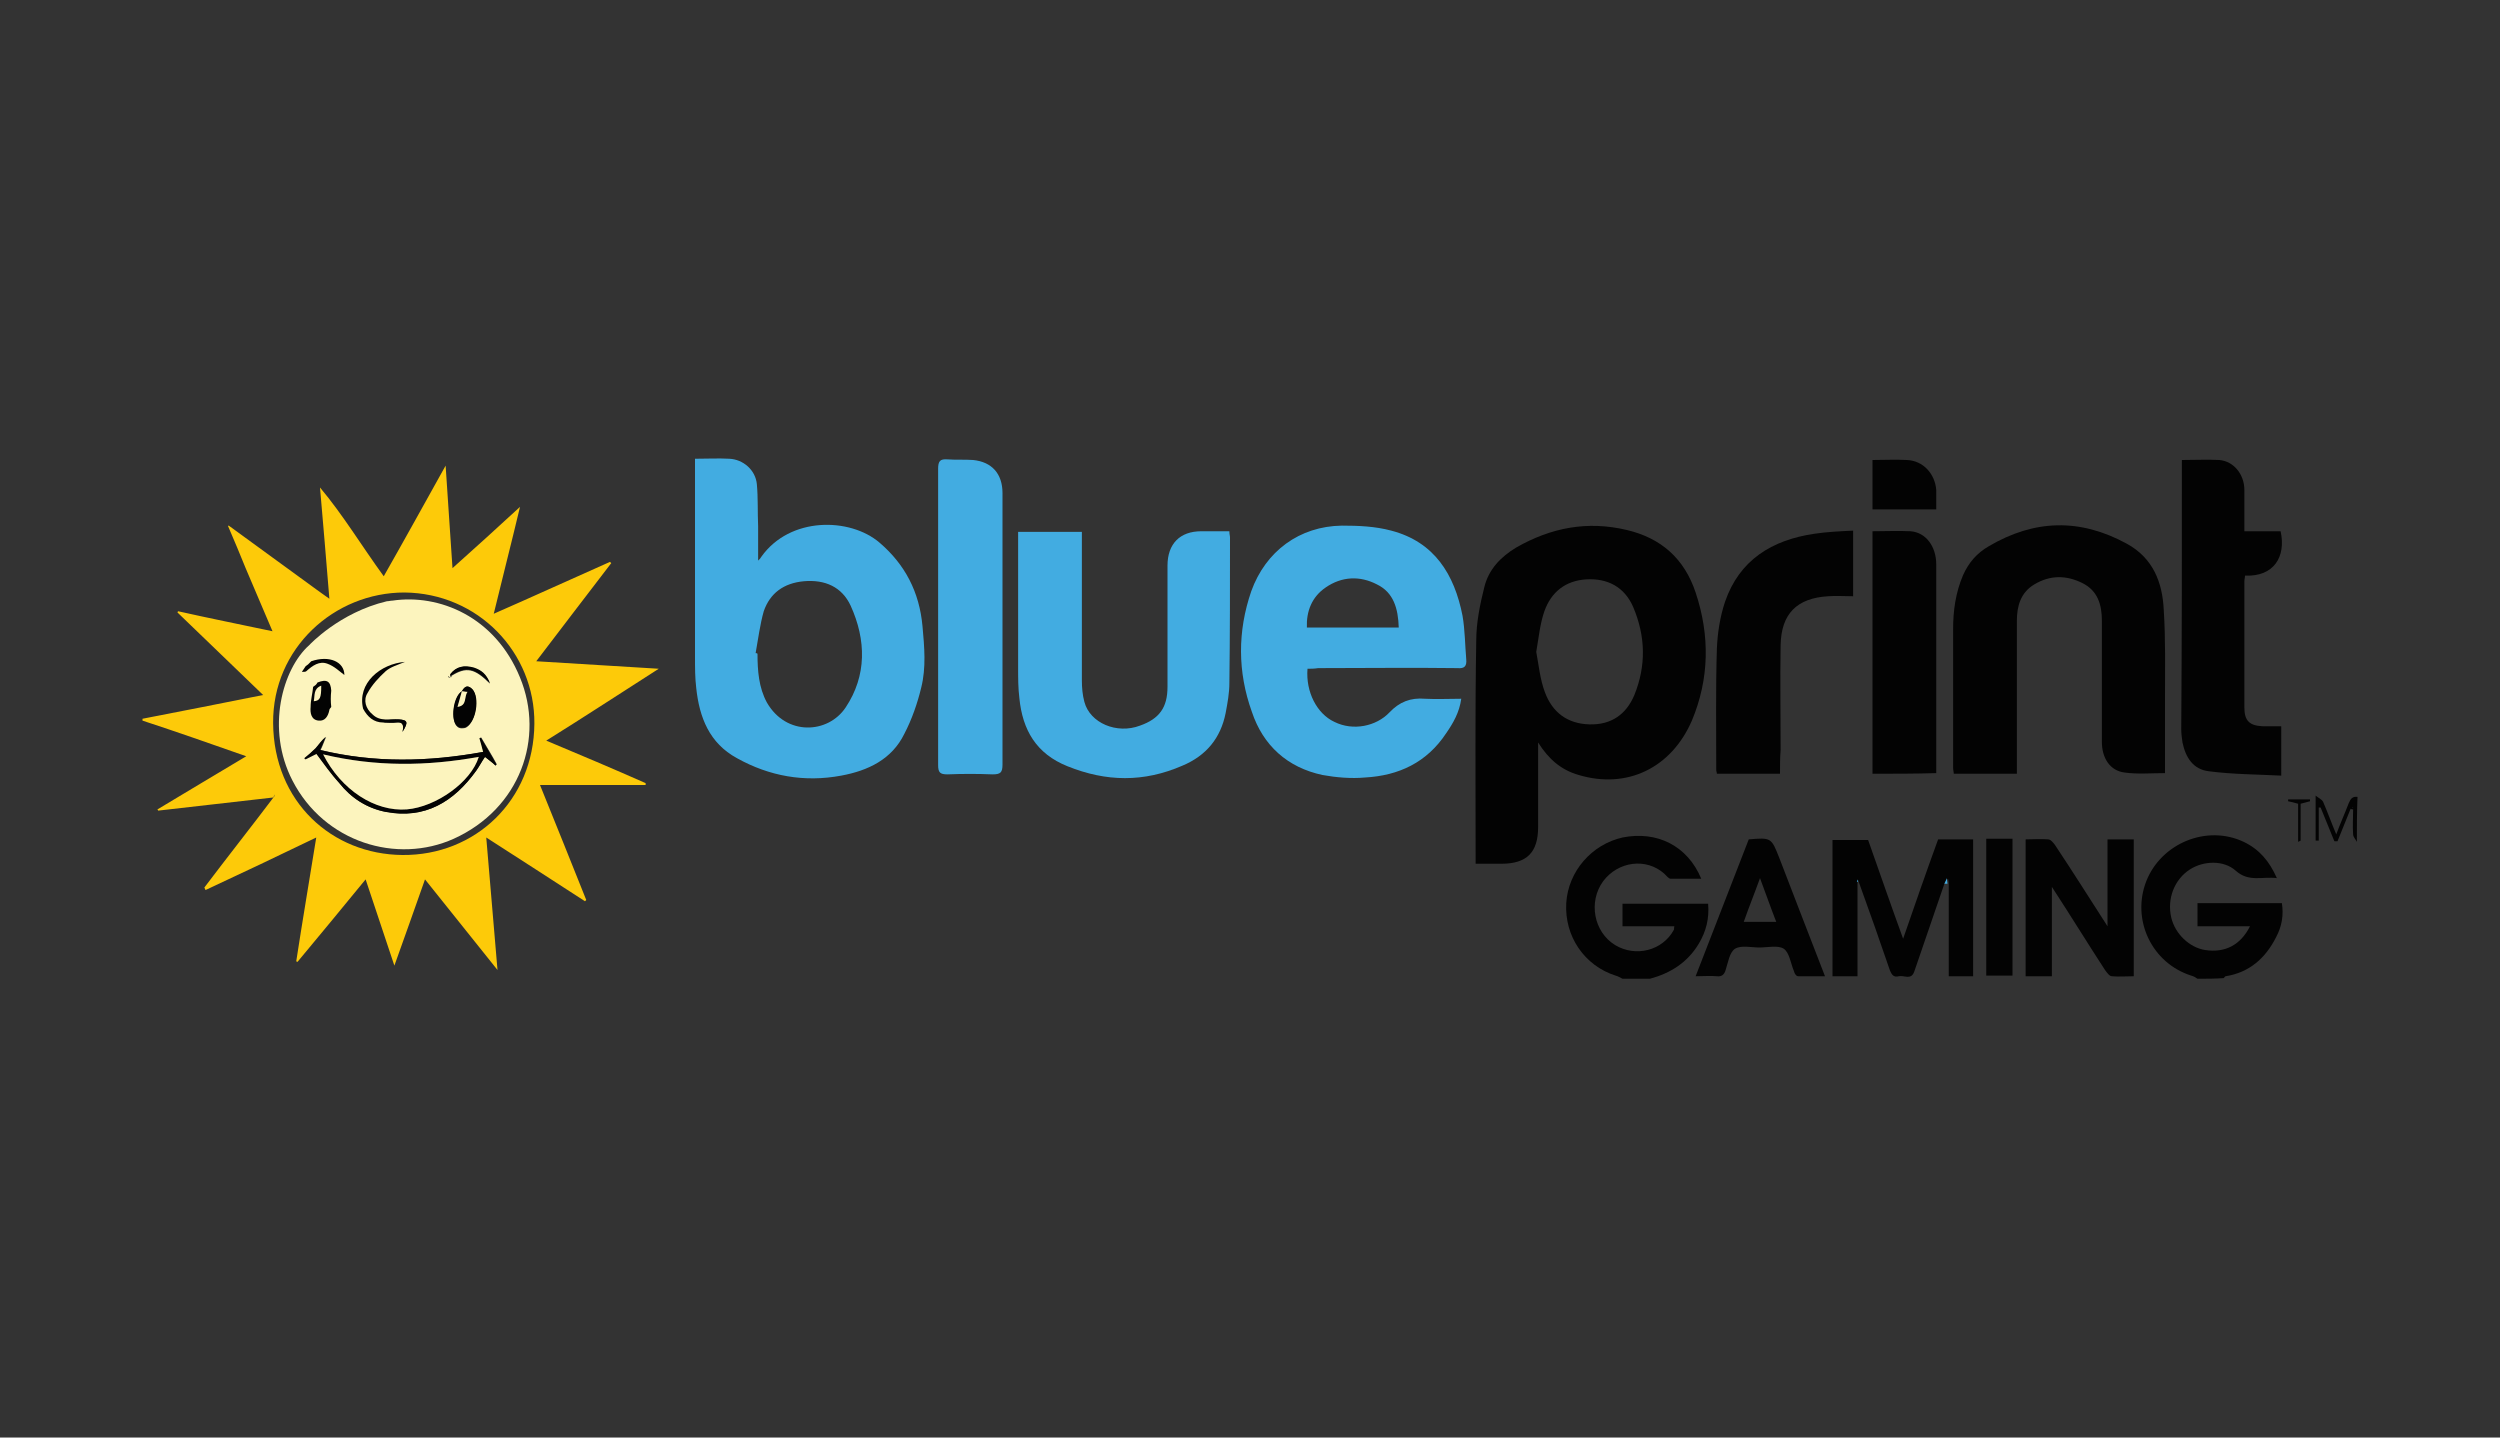 <?xml version="1.0" encoding="UTF-8"?>
<!-- Generator: Adobe Illustrator 23.0.0, SVG Export Plug-In . SVG Version: 6.00 Build 0)  -->
<svg xmlns="http://www.w3.org/2000/svg" xmlns:xlink="http://www.w3.org/1999/xlink" version="1.1" id="Layer_1" x="0px" y="0px" viewBox="0 0 400 230" style="enable-background:new 0 0 400 230;" xml:space="preserve">
<rect x="0" y="0" width="400" height="230" fill="#333333" stroke="none"/>
<style type="text/css">
	.st0{display:none;}
	.st1{display:inline;}
	.st2{fill:#030303;}
	.st3{fill:#FDCA09;}
	.st4{fill:#42ACE1;}
	.st5{fill:#FCF4BE;}
</style>
<g class="st0">
	<rect x="-12" y="-9" class="st1" width="424" height="252"></rect>
</g>
<g>
	<path class="st2" d="M259.6,156.6c-0.4-0.2-0.7-0.4-1.1-0.5c-5-1.6-8.2-6.3-7.9-11.6c0.3-5.1,4.1-9.4,9-10.5   c5.5-1.1,10.4,1.3,12.6,6.6c-1.7,0-3.3,0-4.9,0c-0.3,0-0.7-0.5-1-0.8c-2.9-2.6-7.4-2-9.8,1.2c-2.4,3.3-1.5,8.1,1.9,10.2   c3.3,2,7.6,0.9,9.4-2.4c0.1-0.1,0-0.3,0.1-0.6c-1.4,0-2.8,0-4.2,0c-1.4,0-2.7,0-4.1,0c0-1.2,0-2.3,0-3.6c4.5,0,9,0,13.7,0   c0.2,2.3-0.3,4.4-1.5,6.4c-1.8,3-4.5,4.7-7.8,5.6C262.4,156.6,261,156.6,259.6,156.6z"></path>
	<path class="st2" d="M351.6,156.6c-0.3-0.2-0.6-0.4-1-0.5c-6.3-2-9.6-8.9-7.2-15.1c2.4-6.1,9.7-9.1,15.6-6.3   c2.5,1.2,4.1,3.1,5.3,5.8c-2.3-0.3-4.5,0.7-6.6-1.2c-1.9-1.7-5.1-1.6-7.3-0.2c-2.5,1.6-3.7,4.7-3,7.7c0.6,2.6,2.9,4.8,5.4,5.2   c3.2,0.5,5.7-0.8,7.2-3.8c-2.8,0-5.6,0-8.4,0c0-1.3,0-2.5,0-3.7c4.5,0,8.9,0,13.5,0c0.3,1.9,0,3.7-0.9,5.4   c-1.7,3.4-4.3,5.7-8.1,6.3c-0.1,0-0.2,0.2-0.3,0.3C354.4,156.6,353,156.6,351.6,156.6z"></path>
	<path class="st2" d="M377.1,134.7c-0.2-0.4-0.6-0.8-0.6-1.2c-0.1-1.3,0-2.7,0-4c-0.1,0-0.3,0-0.4-0.1c-0.7,1.7-1.4,3.5-2.1,5.2   c-0.2,0-0.3,0-0.5,0c-0.7-1.8-1.5-3.6-2.2-5.4c-0.1,0-0.2,0-0.3,0c0,1.8,0,3.5,0,5.3c-0.2,0-0.3,0-0.5,0c0-2.3,0-4.5,0-7.2   c0.5,0.4,1,0.6,1.2,1c0.7,1.6,1.3,3.3,2.1,5.2c0.7-1.9,1.4-3.4,2-5c0.3-0.7,0.6-1.1,1.4-1C377.1,130,377.1,132.4,377.1,134.7z    M376.5,129.2C376.5,129.1,376.4,129.1,376.5,129.2c-0.1-0.1-0.2,0-0.2,0C376.3,129.2,376.4,129.2,376.5,129.2   C376.5,129.2,376.5,129.2,376.5,129.2z"></path>
	<path class="st3" d="M43.7,127.6c-6.1,0.7-12.3,1.4-18.4,2.1c0-0.1-0.1-0.1-0.1-0.2c4.7-2.8,9.3-5.6,14.2-8.5   c-5.7-2-11.1-3.9-16.6-5.7c0-0.1,0-0.2,0-0.3c6.3-1.2,12.7-2.5,19.3-3.8c-4.7-4.5-9.2-8.9-13.7-13.2c0-0.1,0.1-0.2,0.1-0.2   c4.9,1.1,9.9,2.1,15.1,3.2c-1.5-3.5-2.9-6.8-4.3-10.1c-0.9-2.2-1.8-4.4-2.8-6.7c0,0,0.1-0.1,0.1-0.1c4.7,3.4,9.3,6.8,14,10.2   c0.6,0.4,1.2,0.9,2.1,1.5c-0.5-6.2-1-12-1.5-17.8c3.7,4.4,6.7,9.4,10.2,14.2c3.3-5.8,6.5-11.6,9.9-17.7c0.4,5.6,0.7,10.9,1.1,16.4   c3.7-3.3,7.1-6.4,10.8-9.8c-1.4,5.9-2.8,11.3-4.2,17.1c6.4-2.8,12.5-5.6,18.6-8.3c0.1,0.1,0.1,0.1,0.2,0.2   c-3.9,5.1-7.9,10.3-12,15.7c6.6,0.4,12.9,0.8,19.6,1.2c-6.1,3.9-11.9,7.7-18,11.5c5.5,2.3,10.7,4.5,15.9,6.8c0,0.1,0,0.2,0,0.3   c-5.6,0-11.1,0-16.9,0c2.6,6.4,5,12.4,7.4,18.4c-0.1,0.1-0.1,0.1-0.2,0.2c-5.2-3.4-10.4-6.7-15.8-10.2c0.6,7.1,1.2,14,1.8,21.2   c-4-5-7.7-9.6-11.6-14.5c-1.6,4.6-3.2,9-4.9,13.8c-1.6-4.7-3-9.1-4.6-13.8c-3.7,4.5-7.3,8.9-10.9,13.2c-0.1,0-0.2-0.1-0.2-0.1   c1-6.5,2.1-13,3.2-19.8c-6,2.9-11.9,5.7-17.7,8.4c-0.1-0.1-0.1-0.2-0.2-0.4c3.7-4.9,7.5-9.7,11.2-14.6c0-0.1,0-0.2,0-0.3   C43.8,127.5,43.8,127.5,43.7,127.6z M64.7,94.8c-11.2,0-21.1,8.9-21,20.9c0.1,12.6,9.4,21,20.7,21.1c11.6,0.1,21-8.7,21.1-21   C85.6,104.4,76.5,94.9,64.7,94.8z"></path>
	<path class="st2" d="M246.1,118.8c0,4.8,0,9.2,0,13.5c0,4.1-1.8,5.9-5.9,5.9c-1.3,0-2.6,0-4.1,0c0-0.5,0-1,0-1.4   c0-11.4-0.1-22.9,0.1-34.3c0-2.9,0.6-5.8,1.3-8.6c0.7-2.8,2.6-4.8,5.1-6.3c5.6-3.2,11.4-4.3,17.7-2.8c5.5,1.3,9.2,4.6,11,10   c2.3,6.9,2.2,13.8-0.6,20.5c-3.3,7.6-10.4,11-18.1,8.7C249.8,123.2,247.8,121.5,246.1,118.8z M245.8,104.3c0.4,2.1,0.6,4.4,1.4,6.5   c1.2,3.2,3.6,5,7.1,5.1c3.5,0.1,5.9-1.6,7.2-4.7c1.9-4.7,1.8-9.4-0.2-14.1c-1.4-3.2-4.1-4.6-7.5-4.4c-3.3,0.2-5.6,2-6.7,5.1   C246.4,99.8,246.2,102,245.8,104.3z"></path>
	<path class="st4" d="M111.2,73.4c2,0,3.7-0.1,5.5,0c2.2,0.1,4.2,1.8,4.4,4.1c0.2,2.2,0.1,4.4,0.2,6.7c0,1.7,0,3.5,0,5.5   c0.3-0.3,0.4-0.4,0.5-0.6c4.6-6.5,14.2-6.3,18.9-2.3c4.1,3.5,6.4,7.9,6.9,13.4c0.3,3.3,0.6,6.6-0.2,9.8c-0.6,2.5-1.5,5.1-2.7,7.4   c-2,4.1-5.8,5.9-10.1,6.7c-5.9,1.1-11.5,0.1-16.7-2.8c-4.4-2.4-6-6.5-6.5-11.2c-0.2-1.6-0.2-3.3-0.2-5c0-10,0-20.1,0-30.1   C111.2,74.6,111.2,74.1,111.2,73.4z M120.9,104.5c0.1,0,0.2,0,0.3,0.1c0,2.7,0.2,5.4,1.5,7.8c3.1,5.4,9.8,5,12.6,0.8   c3.4-5.1,3.3-10.8,0.8-16.3c-1.4-3-4.1-4.2-7.5-3.9c-3.2,0.3-5.4,1.9-6.4,4.8C121.6,99.9,121.3,102.3,120.9,104.5z"></path>
	<path class="st4" d="M209.2,107c-0.3,3.7,1.5,7.2,4.3,8.5c3,1.5,6.7,0.7,8.8-1.5c1.6-1.7,3.4-2.4,5.7-2.2c1.9,0.1,3.8,0,5.8,0   c-0.3,2.2-1.3,3.9-2.4,5.5c-3.1,4.7-7.6,6.8-13,7.1c-2.2,0.2-4.6,0-6.8-0.4c-5.6-1.2-9.5-4.7-11.3-10.1c-2.3-6.4-2.3-12.9-0.1-19.3   c2.3-6.4,7.7-10.4,14.5-10.5c2.6,0,5.3,0.1,7.9,0.8c6.9,1.8,10.1,7,11.4,13.6c0.4,2.3,0.4,4.7,0.6,7c0.1,1.1-0.3,1.5-1.4,1.4   c-7.4-0.1-14.8,0-22.3,0C210.3,107,209.7,107,209.2,107z M223.8,100.4c-0.1-3-0.8-5.6-3.5-6.9c-2.7-1.4-5.6-1.3-8.2,0.5   c-2.2,1.5-3.1,3.8-3,6.4C214.1,100.4,218.9,100.4,223.8,100.4z"></path>
	<path class="st2" d="M322.7,123.8c-3.4,0-6.7,0-10.1,0c0-0.3-0.1-0.6-0.1-0.9c0-7.4,0-14.9,0-22.3c0-2.9,0.4-5.8,1.6-8.6   c0.9-2,2.2-3.5,4.1-4.6c7.3-4.3,14.6-4.5,22.1-0.4c4.2,2.3,5.7,6.2,5.9,10.6c0.3,4.6,0.2,9.3,0.2,13.9c0,4.1,0,8.1,0,12.2   c-2.2,0-4.4,0.2-6.5-0.1c-2.3-0.3-3.6-2.3-3.6-4.9c0-6.5,0-13,0-19.4c0-2.6-0.7-4.8-3.1-6c-2.6-1.3-5.2-1.3-7.7,0.2   c-2.2,1.3-2.8,3.5-2.8,5.8c0,7.7,0,15.3,0,23C322.7,122.7,322.7,123.3,322.7,123.8z"></path>
	<path class="st4" d="M196.7,85c0,0.5,0.1,0.7,0.1,1c0,7.8,0,15.5-0.1,23.3c0,1.6-0.3,3.2-0.6,4.8c-0.8,4-3.1,6.8-6.9,8.4   c-6.2,2.7-12.2,2.6-18.4,0.1c-5-2-7.2-5.8-7.7-10.9c-0.2-1.6-0.2-3.2-0.2-4.8c0-6.7,0-13.4,0-20.2c0-0.5,0-1,0-1.6   c3.4,0,6.7,0,10.2,0c0,0.5,0,1,0,1.5c0,7.4,0,14.9,0,22.3c0,1.1,0.1,2.3,0.4,3.4c0.9,3.4,5.2,5.2,8.9,3.8c3.1-1.1,4.4-2.9,4.4-6.2   c0-6.5,0-13,0-19.4c0-3.5,2-5.5,5.4-5.5C193.5,85,195,85,196.7,85z"></path>
	<path class="st2" d="M349.1,73.6c2.1,0,4.1-0.1,6,0c2.3,0.2,4,2.3,4,4.8c0,2.2,0,4.3,0,6.6c2,0,3.9,0,5.8,0   c0.9,4.1-1.1,7.3-5.7,7.1c0,0.3-0.1,0.6-0.1,0.9c0,6.7,0,13.4,0,20.2c0,2.1,0.8,2.9,2.9,3c1,0,2,0,3,0c0,2.5,0,5,0,7.9   c-3.9-0.2-7.8-0.2-11.6-0.7c-2.5-0.3-3.7-2.2-4.2-4.6c-0.1-0.7-0.2-1.4-0.2-2.1C349.1,102.4,349.1,88.1,349.1,73.6z"></path>
	<path class="st4" d="M150.1,98.7c0-7.9,0-15.8,0-23.7c0-1.2,0.3-1.6,1.5-1.5c1.4,0.1,2.7,0,4.1,0.1c3,0.3,4.7,2.2,4.7,5.3   c0,2.6,0,5.3,0,7.9c0,11.8,0,23.7,0,35.5c0,1.3-0.3,1.6-1.6,1.6c-2.4-0.1-4.8-0.1-7.2,0c-1.2,0-1.5-0.3-1.5-1.5   C150.1,114.5,150.1,106.6,150.1,98.7C150.1,98.7,150.1,98.7,150.1,98.7z"></path>
	<path class="st2" d="M284.8,123.8c-3.5,0-6.8,0-10.1,0c0-0.2-0.1-0.4-0.1-0.6c0-6.5-0.1-13,0.1-19.4c0.1-2.5,0.5-5.1,1.3-7.5   c2.3-6.7,7.5-9.9,14.3-10.9c2-0.3,4.1-0.4,6.2-0.5c0,3.6,0,7,0,10.5c-1.4,0-2.7-0.1-4,0c-5,0.3-7.5,2.8-7.6,7.8   c-0.1,5.6,0,11.2,0,16.8C284.8,121.2,284.8,122.5,284.8,123.8z"></path>
	<path class="st2" d="M299.6,123.8c0-13,0-25.8,0-38.8c2.1,0,4.1-0.1,6.1,0c2.5,0.2,4.1,2.5,4.1,5.3c0,10.8,0,21.7,0,32.5   c0,0.3,0,0.6,0,0.9C306.4,123.8,303,123.8,299.6,123.8z"></path>
	<path class="st2" d="M311.1,141.4c-1.6,4.7-3.2,9.3-4.8,14c-0.5,1.5-1.6,0.6-2.5,0.8c-0.8,0.2-1.1-0.2-1.4-0.9   c-1.6-4.7-3.3-9.5-5-14.2c0-0.1-0.1-0.2-0.1-0.3c0,0.1-0.1,0.2-0.1,0.4c0,5,0,9.9,0,15c-1.2,0-2.6,0-4,0c0-7.3,0-14.5,0-21.8   c1.9,0,3.7,0,5.7,0c1.8,5.1,3.6,10.3,5.6,15.8c1.9-5.5,3.7-10.7,5.6-15.9c1.9,0,3.7,0,5.6,0c0,7.3,0,14.5,0,21.9   c-1.3,0-2.7,0-3.9,0c0-5,0-9.9,0-14.7c0-0.2,0-0.4-0.1-0.9C311.2,141,311.2,141.2,311.1,141.4z"></path>
	<path class="st2" d="M337.2,134.3c1.5,0,2.8,0,4.2,0c0,7.3,0,14.5,0,21.9c-1.2,0-2.4,0.1-3.5,0c-0.4,0-0.8-0.6-1.1-1   c-2.8-4.3-5.5-8.7-8.5-13.3c0,5,0,9.6,0,14.3c-1.5,0-2.9,0-4.2,0c0-7.3,0-14.5,0-21.9c1.2,0,2.4-0.1,3.6,0c0.4,0,0.8,0.5,1.1,0.9   c2.8,4.2,5.5,8.5,8.4,13C337.2,143.3,337.2,138.9,337.2,134.3z"></path>
	<path class="st2" d="M271.3,156.2c2.9-7.5,5.7-14.7,8.5-21.9c3.6-0.3,3.6-0.3,4.9,3c2.4,6.2,4.8,12.5,7.3,18.9c-1.5,0-2.9,0-4.3,0   c-0.2,0-0.4-0.2-0.5-0.4c-0.1-0.1-0.1-0.3-0.2-0.5c-0.5-1.2-0.7-2.9-1.6-3.5c-0.9-0.6-2.6-0.2-3.9-0.2c-1.3,0-2.9-0.4-3.9,0.2   c-0.9,0.6-1.1,2.2-1.5,3.4c-0.2,0.7-0.6,1.1-1.4,1C273.7,156.1,272.6,156.2,271.3,156.2z M281.6,140.5c-0.9,2.5-1.8,4.7-2.6,7   c1.8,0,3.4,0,5.2,0C283.3,145.2,282.5,142.9,281.6,140.5z"></path>
	<path class="st2" d="M317.8,134.2c1.4,0,2.7,0,4.2,0c0,3.7,0,7.3,0,10.9c0,3.6,0,7.3,0,11c-1.4,0-2.8,0-4.2,0   C317.8,148.8,317.8,141.6,317.8,134.2z"></path>
	<path class="st2" d="M299.6,73.6c1.9,0,3.7-0.1,5.5,0c2.6,0.1,4.5,2.2,4.7,4.8c0,1,0,2,0,3.1c-3.4,0-6.8,0-10.2,0   C299.6,78.9,299.6,76.3,299.6,73.6z"></path>
	<path class="st2" d="M368.1,128.6c0,2,0,4,0,5.9c0,0-0.2,0.1-0.4,0.2c0-2.1,0-4.1,0-6.1c-0.7-0.2-1.1-0.3-1.6-0.4   c0-0.1,0-0.2,0-0.3c1.2,0,2.3,0,3.5,0c0,0.1,0,0.2,0,0.3C369.3,128.3,368.8,128.4,368.1,128.6z"></path>
	<path class="st4" d="M311.1,141.4c0.1-0.2,0.2-0.4,0.4-0.9c0,0.5,0.1,0.7,0.1,0.9C311.4,141.4,311.2,141.4,311.1,141.4z"></path>
	<path class="st4" d="M297.1,141.1c0-0.1,0.1-0.2,0.1-0.4c0,0.1,0.1,0.2,0.1,0.3c0,0-0.1,0.1-0.1,0.1L297.1,141.1z"></path>
	<path class="st3" d="M36.6,84.3c0-0.1-0.1-0.1-0.1-0.2C36.6,84.1,36.6,84.2,36.6,84.3C36.7,84.2,36.6,84.3,36.6,84.3z"></path>
	<g>
		<path class="st5" d="M73.9,110.6C73.9,110.6,73.9,110.6,73.9,110.6C73.9,110.6,73.9,110.6,73.9,110.6L73.9,110.6z"></path>
		<path class="st5" d="M83.2,108.4c-4-9.8-13-13.4-20.4-12.3c-0.3,0-0.6,0.1-0.9,0.1c-7.6,1.8-12.4,7-12.4,7    c-4.3,3.8-7,13.4-2.7,21.7c5.1,9.9,16.7,13.4,25.8,9.3C83.2,129.4,87.2,118.1,83.2,108.4z M75.8,106.9c1.2,0.4,2,1,2.6,2.5    c-2.5-2.5-3.8-2.7-6.1-1.3c0,0.1-0.1,0.2-0.1,0.3c0-0.2-0.1-0.3-0.1-0.5C73,106.6,74.3,106.4,75.8,106.9z M74.6,116.4    c-0.4,0.2-1.1,0.2-1.4-0.1c-1.2-0.9-0.6-4.8,0.7-5.7c0.5-0.9,1-1,1.7-0.3C76.7,111.7,76.1,115.5,74.6,116.4z M71.8,108.3    c0.1,0,0.2,0.1,0.2,0.1c0,0,0,0,0,0C71.9,108.4,71.9,108.4,71.8,108.3C71.8,108.4,71.8,108.3,71.8,108.3z M63.8,115.1    c1.4,0.1,1.6,0.4,0.6,2c0.3-1.3-0.1-1.6-1-1.5c-0.7,0.1-1.3,0-2,0c0.2-0.1,0.4-0.3,0.7-0.4C62.6,115.1,63.2,115.1,63.8,115.1z     M79.3,122.5c-0.5-0.5-1.1-0.9-1.7-1.4c-0.5,0.7-0.9,1.5-1.4,2.2c-3.6,5-8.2,7.8-14.5,6.6c-3-0.6-5.5-2.2-7.4-4.6    c-1.3-1.5-2.4-3.1-3.6-4.7c-0.6,0.3-1.2,0.6-1.8,0.9c0-0.1-0.1-0.1-0.1-0.2c0.6-0.5,1.2-1,1.8-1.6c0.5-0.6,1-1.3,1.6-1.8    c-0.3,0.6-0.5,1.3-0.9,2.1c8.7,2.1,17.3,1.9,26.1,0.3c-0.2-0.8-0.4-1.5-0.6-2.2c0.1,0,0.1,0,0.2-0.1c0.8,1.4,1.7,2.8,2.5,4.3    C79.3,122.4,79.3,122.5,79.3,122.5z"></path>
	</g>
	<path class="st2" d="M53,113.1c-0.1,0.2-0.3,0.3-0.3,0.5c-0.2,1-0.7,1.8-1.7,1.7c-1.2-0.1-1.4-1.2-1.3-2.2c0-1.1,0.3-2.1,0.4-3.2   c0.1-0.1,0.3-0.2,0.4-0.3c0,0,0,0,0,0c0.1-0.1,0.2-0.2,0.3-0.4c0,0,0,0,0,0c1.5-0.6,2.1-0.2,2.2,1.3   C52.9,111.4,52.9,112.3,53,113.1z M50.2,112.2c1-0.1,1.2-0.5,1.2-2.5C50.1,110.2,50.4,111.3,50.2,112.2z"></path>
	<path class="st2" d="M59.6,114.3c1.2,1.2,2.8,0.7,4.2,0.8c1.4,0.1,1.6,0.4,0.6,2c0.3-1.3-0.1-1.6-1-1.5c-0.7,0.1-1.4,0-2.1,0   c-1.5,0-2.5-0.9-3.2-2.2c-1-4.1,2.8-7.2,6.7-7.5c-1.2,0.5-2.3,0.8-3.1,1.5c-1.1,1-2.2,2.2-2.9,3.5C58.1,112,58.5,113.4,59.6,114.3   C59.6,114.3,59.6,114.3,59.6,114.3C59.6,114.3,59.6,114.3,59.6,114.3z"></path>
	<path class="st2" d="M49.8,105.8c2.9-1,5.3,0.1,5.3,2.2c-0.8-0.6-1.6-1.4-2.7-1.8c-1.3-0.5-2.4,0.3-3.4,1.2   c-0.1,0.1-0.4,0.1-0.7,0.1c0,0,0,0,0,0c0.2-0.3,0.4-0.6,0.6-0.9c0,0,0,0,0,0c0.1-0.1,0.3-0.2,0.4-0.3c0,0,0,0,0,0   c0.1-0.1,0.2-0.2,0.3-0.3c0,0,0,0,0,0C49.6,106,49.7,105.9,49.8,105.8L49.8,105.8z"></path>
	<path class="st2" d="M50.6,120.6c-0.6,0.3-1.2,0.6-1.8,0.9c0-0.1-0.1-0.1-0.1-0.2c0.6-0.5,1.2-1,1.8-1.6c0.5-0.6,1-1.3,1.6-1.8   c-0.3,0.6-0.5,1.3-0.9,2.1c8.7,2.1,17.3,1.9,26.1,0.3c-0.2-0.8-0.4-1.5-0.6-2.2c0.1,0,0.1,0,0.2-0.1c0.8,1.4,1.7,2.8,2.5,4.3   c0,0.1-0.1,0.1-0.1,0.2c-0.5-0.5-1.1-0.9-1.7-1.4c-0.5,0.7-0.9,1.5-1.4,2.2c-3.6,5-8.2,7.8-14.5,6.6c-3-0.6-5.5-2.2-7.4-4.6   C52.9,123.8,51.8,122.2,50.6,120.6z M51.7,120.7c2.9,5.7,8.3,9.2,13.4,8.8c4.7-0.4,10.3-4.4,11.5-8.4   C68.3,122.6,60.1,122.7,51.7,120.7z"></path>
	<path class="st2" d="M73.9,110.6c0.5-0.9,1-1,1.7-0.3c1.2,1.3,0.6,5.2-1,6c-0.4,0.2-1.1,0.2-1.4-0.1   C72,115.3,72.5,111.4,73.9,110.6c-0.2,0.8-0.4,1.7-0.7,2.5c1.6-0.3,1-1.6,1.6-2.4C74.4,110.7,74.1,110.6,73.9,110.6z"></path>
	<path class="st2" d="M72,107.9c1-1.3,2.3-1.5,3.8-1.1c1.2,0.4,2,1,2.6,2.5c-2.5-2.5-3.8-2.7-6.1-1.3C72.1,108,72,108,72,107.9z"></path>
	<path class="st2" d="M72,108.4c-0.1,0-0.2,0-0.3-0.1c0,0,0,0,0-0.1C71.9,108.3,72,108.4,72,108.4C72.1,108.4,72,108.4,72,108.4z"></path>
	<path class="st2" d="M72.2,108.1c-0.1,0.1-0.1,0.2-0.1,0.4c0,0,0,0,0,0c0-0.2-0.1-0.3-0.1-0.5C72,108,72.1,108,72.2,108.1z"></path>
	<path class="st5" d="M51.7,120.7c8.4,2,16.6,1.9,24.9,0.4c-1.2,4-6.8,8-11.5,8.4C60,129.9,54.6,126.4,51.7,120.7z"></path>
	<path class="st5" d="M73.9,110.6c0.3,0,0.5,0.1,0.9,0.1c-0.6,0.8,0,2.2-1.6,2.4C73.4,112.3,73.7,111.4,73.9,110.6   C73.9,110.6,73.9,110.6,73.9,110.6z"></path>
</g>
</svg>
